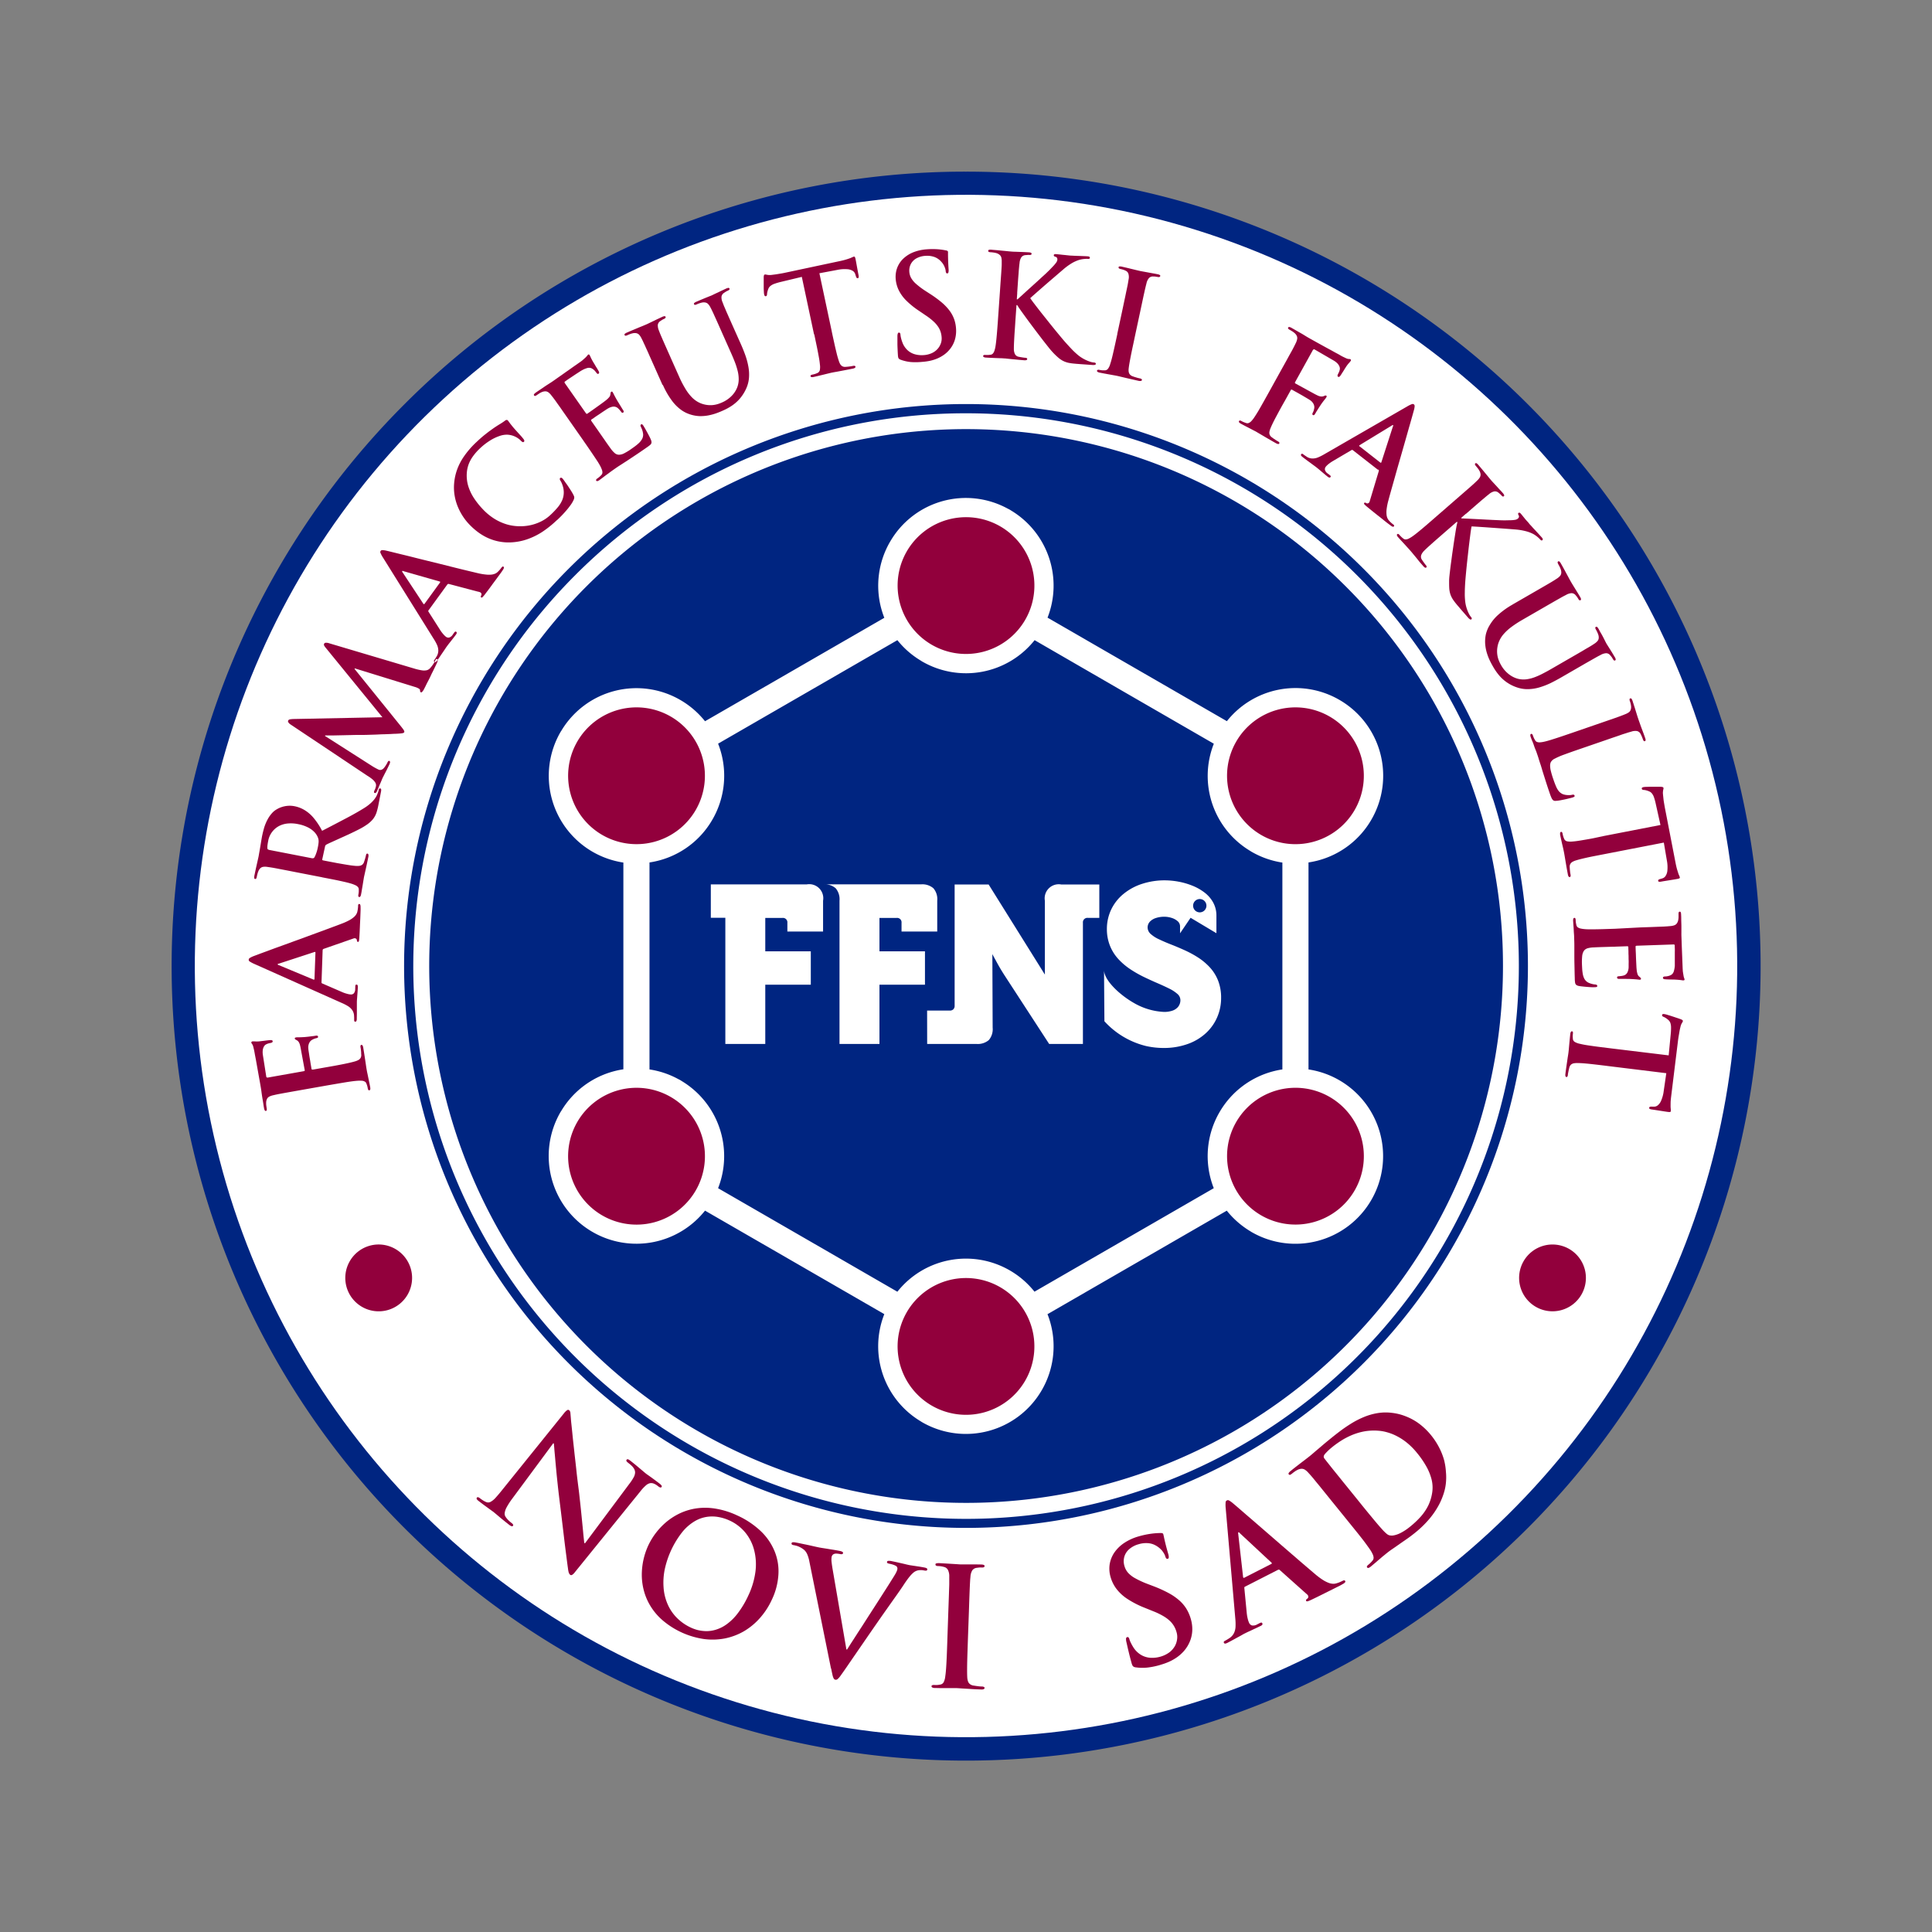 <svg xmlns="http://www.w3.org/2000/svg" width="109.915" height="109.915"><rect width="100%" height="100%" fill="#808080" stroke="none"/><g id="Group_5517" data-name="Group 5517" transform="translate(-206.36 -48.144)"><path id="Path_1324" data-name="Path 1324" d="M259.209 55.8a45.2 45.2 0 11-31.955 13.239A45.051 45.051 0 01259.209 55.8zM289.3 70.9a42.545 42.545 0 1012.466 30.09A42.426 42.426 0 00289.3 70.9z" transform="translate(2.109 2.109)" fill="#002581"/><circle id="Ellipse_48" data-name="Ellipse 48" cx="43.874" cy="43.874" r="43.874" transform="rotate(-72.656 192.869 -74.368)" fill="#fff"/><path id="Path_1325" data-name="Path 1325" d="M258.8 57.271a43.316 43.316 0 11-43.317 43.317A43.321 43.321 0 01258.8 57.271z" transform="translate(2.514 2.514)" fill="#fff" fill-rule="evenodd"/><path id="Path_1326" data-name="Path 1326" d="M256.353 66.167a31.969 31.969 0 11-31.969 31.97 31.974 31.974 0 0131.969-31.97z" transform="translate(4.965 4.964)" fill="#002581" fill-rule="evenodd"/><path id="Path_1327" data-name="Path 1327" d="M259.216 77.168l5.1 2.944 5.1 2.944a4.983 4.983 0 016.4-1.213 4.984 4.984 0 011.824 6.811 4.974 4.974 0 01-3.029 2.325 5.337 5.337 0 01-.551.114v11.776a4.976 4.976 0 011.751.613 4.985 4.985 0 011.824 6.812 4.99 4.99 0 01-6.816 1.825l-.071-.045a5.041 5.041 0 01-1.337-1.17l-5.1 2.945-5.1 2.944a4.726 4.726 0 01.177.537 4.973 4.973 0 01-.5 3.782 4.988 4.988 0 01-6.816 1.824 1.039 1.039 0 01-.07-.045 4.976 4.976 0 01-2.075-6.1l-5.1-2.945-5.1-2.944a4.987 4.987 0 01-6.4 1.213 4.988 4.988 0 01-1.824-6.816c.015-.024.029-.048.046-.071a4.975 4.975 0 012.983-2.252 5.071 5.071 0 01.55-.115V91.1a5.019 5.019 0 01-1.751-.613 4.989 4.989 0 01-1.824-6.816c.015-.024.029-.048.046-.071a4.978 4.978 0 016.765-1.752 4.981 4.981 0 011.409 1.212l5.1-2.942 5.1-2.944a5.384 5.384 0 01-.177-.537 4.98 4.98 0 01.5-3.782l.017-.028a4.977 4.977 0 016.692-1.857 1.162 1.162 0 01.179.1 4.987 4.987 0 012.074 6.1zm-.738 1.279a4.986 4.986 0 01-6.4 1.212.836.836 0 01-.07-.045 4.968 4.968 0 01-1.337-1.167l-5.1 2.944-5.1 2.944a5.188 5.188 0 01.177.537 4.979 4.979 0 01-.5 3.782 4.971 4.971 0 01-3.58 2.439v11.776a4.948 4.948 0 011.65.557 1.088 1.088 0 01.177.1 4.987 4.987 0 012.075 6.1l5.1 2.944 5.1 2.946a4.98 4.98 0 016.393-1.215 4.973 4.973 0 011.408 1.212l5.1-2.944 5.1-2.944a4.895 4.895 0 01-.177-.536 4.972 4.972 0 01.5-3.782 4.98 4.98 0 013.029-2.324 5.032 5.032 0 01.551-.115V91.1a4.99 4.99 0 01-1.756-.616 1.06 1.06 0 01-.071-.045 4.976 4.976 0 01-2.073-6.1l-5.1-2.945z" transform="translate(6.743 6.117)" fill="#fff"/><path id="Path_1328" data-name="Path 1328" d="M252.235 71.734a3.891 3.891 0 11-5.315 1.425 3.893 3.893 0 015.315-1.425z" transform="translate(11.028 6.354)" fill="#92003c" fill-rule="evenodd"/><path id="Path_1329" data-name="Path 1329" d="M266.93 80.219a3.891 3.891 0 11-5.315 1.423 3.889 3.889 0 015.315-1.423z" transform="translate(15.076 8.691)" fill="#92003c" fill-rule="evenodd"/><path id="Path_1330" data-name="Path 1330" d="M266.93 97.186a3.891 3.891 0 11-5.315 1.425 3.891 3.891 0 015.315-1.425z" transform="translate(15.076 13.365)" fill="#92003c" fill-rule="evenodd"/><path id="Path_1331" data-name="Path 1331" d="M252.235 105.673a3.891 3.891 0 11-5.315 1.423 3.891 3.891 0 015.315-1.423z" transform="translate(11.028 15.702)" fill="#92003c" fill-rule="evenodd"/><path id="Path_1332" data-name="Path 1332" d="M237.54 97.188a3.892 3.892 0 11-5.317 1.423 3.891 3.891 0 015.317-1.423z" transform="translate(6.98 13.365)" fill="#92003c" fill-rule="evenodd"/><path id="Path_1333" data-name="Path 1333" d="M237.54 80.219a3.891 3.891 0 11-5.317 1.423 3.891 3.891 0 015.317-1.423z" transform="translate(6.98 8.691)" fill="#92003c" fill-rule="evenodd"/><path id="Path_1334" data-name="Path 1334" d="M224.608 103.91a1.9 1.9 0 11-2.59.694 1.894 1.894 0 012.59-.694z" transform="translate(4.243 15.29)" fill="#92003c" fill-rule="evenodd"/><path id="Path_1335" data-name="Path 1335" d="M276.969 103.91a1.9 1.9 0 11-2.593.694 1.9 1.9 0 012.593-.694z" transform="translate(18.665 15.29)" fill="#92003c" fill-rule="evenodd"/><path id="Path_1336" data-name="Path 1336" d="M256.24 66.579a31.449 31.449 0 11-22.234 9.211 31.342 31.342 0 0122.234-9.211zm21.6 9.844a30.544 30.544 0 108.949 21.6 30.453 30.453 0 00-8.949-21.6z" transform="translate(5.078 5.078)" fill="#fff"/><g id="Group_5515" data-name="Group 5515" transform="translate(246.799 98.228)" fill="#fff"><path id="Path_1337" data-name="Path 1337" d="M255.625 95.426a4.71 4.71 0 002.366 1.411 4.567 4.567 0 001 .112 4 4 0 001.389-.231 3 3 0 001.028-.619 2.653 2.653 0 00.64-.909 2.722 2.722 0 00.219-1.093 2.649 2.649 0 00-.177-.995 2.433 2.433 0 00-.476-.751 3.479 3.479 0 00-.67-.557 6 6 0 00-.767-.413c-.265-.119-.522-.228-.769-.324s-.471-.194-.668-.288a1.858 1.858 0 01-.473-.3.5.5 0 01-.181-.371.482.482 0 01.143-.349.818.818 0 01.348-.2 1.516 1.516 0 01.451-.066 1.368 1.368 0 01.425.066.942.942 0 01.339.185.389.389 0 01.139.291v.4l.6-.883 1.469.878v-1.008a1.536 1.536 0 00-.189-.747 1.808 1.808 0 00-.494-.564 2.916 2.916 0 00-.694-.389 4.166 4.166 0 00-.789-.227 4.39 4.39 0 00-.776-.073 4.135 4.135 0 00-1.287.2 3.212 3.212 0 00-1.046.564 2.588 2.588 0 00-.7.875 2.559 2.559 0 00-.256 1.135 2.529 2.529 0 00.181.962 2.486 2.486 0 00.473.745 3.721 3.721 0 00.668.569 6.482 6.482 0 00.768.44c.265.128.52.245.769.352s.471.209.668.307a2.086 2.086 0 01.476.306.475.475 0 01.179.346.606.606 0 01-.139.406.724.724 0 01-.344.216 1.419 1.419 0 01-.445.063 3.752 3.752 0 01-1.65-.471c-.917-.509-1.767-1.353-1.767-1.914l.022 2.914zm5.428-6.95a.379.379 0 11-.379.379.379.379 0 01.379-.379z" transform="translate(-233.235 -87.412)"/><path id="Path_1338" data-name="Path 1338" d="M247.717 96.669h2.8a.966.966 0 00.707-.219.953.953 0 00.219-.708l-.017-4.185c.042.087.106.2.179.334s.154.284.245.44.185.307.279.453l2.527 3.885h1.922v-6.893a.255.255 0 01.279-.279h.654v-1.9h-2.171a.8.8 0 00-.926.927v4.2l-3.2-5.126h-1.934v6.894a.279.279 0 01-.073.207.287.287 0 01-.207.073h-1.286z" transform="translate(-235.408 -87.362)"/><path id="Path_1339" data-name="Path 1339" d="M238.893 96.669h2.272V93.3h2.59v-1.9h-2.59v-1.9h.978a.253.253 0 01.279.279v.495h2.031v-1.755a.8.8 0 00-.926-.927h-5.46v1.9h.826z" transform="translate(-238.066 -87.362)"/><path id="Path_1340" data-name="Path 1340" d="M244 96.669h2.273V93.3h2.589v-1.9h-2.589v-1.9h.977a.252.252 0 01.279.279v.495h2.031v-1.755a.95.95 0 00-.219-.707.964.964 0 00-.707-.221h-5.53a.935.935 0 01.677.221.966.966 0 01.219.707z" transform="translate(-236.678 -87.362)" fill-rule="evenodd"/></g><path id="Path_1341" data-name="Path 1341" d="M231.991 112.934l.022.018c0 .051.014.147.024.291s.029.323.047.536.041.452.065.713.054.536.084.821.065.571.1.861c.042.343.087.7.131 1.07s.088.727.129 1.079.084.68.122.978.07.55.1.756a1.31 1.31 0 00.037.21.294.294 0 00.087.149.1.1 0 00.116 0 .593.593 0 00.159-.157l3.733-4.609a2.34 2.34 0 01.291-.312.548.548 0 01.237-.133.4.4 0 01.237.029.92.92 0 01.134.071c.034.024.071.051.106.079.089.07.152.083.186.038a.071.071 0 00-.008-.093.5.5 0 00-.111-.107 17.734 17.734 0 00-.743-.544c-.054-.042-.122-.1-.212-.176l-.3-.253a15.774 15.774 0 00-.364-.295.734.734 0 00-.148-.1.077.077 0 00-.1.013.071.071 0 00-.014.07.246.246 0 00.079.089l.124.1c.046.038.089.079.131.121a.832.832 0 01.1.133.423.423 0 01.061.217.607.607 0 01-.079.267 2.656 2.656 0 01-.251.38l-2.524 3.384-.037-.029c-.008-.046-.017-.148-.034-.3s-.033-.347-.056-.574l-.071-.716c-.025-.254-.051-.5-.077-.735s-.048-.45-.071-.633c-.049-.385-.1-.77-.139-1.152s-.085-.745-.121-1.089-.073-.654-.1-.929-.051-.5-.069-.667-.025-.276-.028-.312a15.602 15.602 0 00-.024-.284.234.234 0 00-.071-.159.105.105 0 00-.129.011.805.805 0 00-.165.166l-3.474 4.31a9.336 9.336 0 01-.42.5 1.049 1.049 0 01-.29.233.282.282 0 01-.237.009 1.077 1.077 0 01-.193-.1 2.349 2.349 0 01-.171-.121.265.265 0 00-.1-.054.061.061 0 00-.069.02.081.081 0 000 .1.473.473 0 00.108.1c.129.1.253.194.369.278s.212.156.291.212.135.1.158.113c.069.056.176.145.323.27s.339.281.578.469a.58.58 0 00.136.083.08.08 0 00.092-.024.059.059 0 000-.07.294.294 0 00-.084-.087 2.247 2.247 0 01-.182-.158 1.189 1.189 0 01-.162-.2.322.322 0 01-.046-.209.967.967 0 01.111-.325 4.034 4.034 0 01.318-.491l2.333-3.152z" transform="translate(5.859 17.322)" fill="#92003c"/><path id="Path_1342" data-name="Path 1342" d="M242.545 117.877a3.327 3.327 0 00-.784-1.145 4.841 4.841 0 00-1.329-.89 4.7 4.7 0 00-1.214-.388 3.6 3.6 0 00-1.085-.026 3.381 3.381 0 00-.941.269 3.661 3.661 0 00-.784.49 3.949 3.949 0 00-1.05 1.353 4.008 4.008 0 00-.37 1.7 3.539 3.539 0 00.128.909 3.284 3.284 0 00.39.88 3.426 3.426 0 00.693.795 4.666 4.666 0 002.315 1.041 3.7 3.7 0 001.208-.034 3.577 3.577 0 001.085-.412 3.782 3.782 0 00.9-.746 4.18 4.18 0 00.677-1.038 3.836 3.836 0 00.376-1.432 3.007 3.007 0 00-.215-1.326zm-1.089 1.136a4.549 4.549 0 01-.407 1.377 5.331 5.331 0 01-.6 1.01 2.97 2.97 0 01-.624.62 2.055 2.055 0 01-.614.312 1.848 1.848 0 01-.568.085 2.238 2.238 0 01-.487-.065 2.281 2.281 0 01-.369-.133 2.755 2.755 0 01-.825-.58 2.535 2.535 0 01-.518-.786 2.87 2.87 0 01-.218-.936 3.753 3.753 0 01.071-1.031 5.2 5.2 0 01.99-2.1 2.649 2.649 0 01.689-.608 1.916 1.916 0 01.7-.26 2.027 2.027 0 01.686.01 2.6 2.6 0 01.627.2 2.515 2.515 0 01.88.672 2.577 2.577 0 01.505.986 3.257 3.257 0 01.082 1.228z" transform="translate(7.885 18.525)" fill="#92003c"/><path id="Path_1343" data-name="Path 1343" d="M243.92 124.124c.028.154.054.277.075.366a.7.7 0 00.07.2.133.133 0 00.094.069.145.145 0 00.126-.036 1 1 0 00.163-.185c.066-.092.156-.217.268-.379l.4-.582.6-.872a291.729 291.729 0 011.164-1.681l.328-.464.292-.413c.093-.13.189-.265.282-.4s.2-.286.3-.444c.121-.18.222-.318.306-.418a1.6 1.6 0 01.21-.218.554.554 0 01.153-.094.546.546 0 01.186-.046 1.018 1.018 0 01.166 0c.048.006.092.014.121.02a.317.317 0 00.112.005.074.074 0 00.013-.136.451.451 0 00-.139-.042c-.07-.015-.148-.028-.231-.042s-.166-.024-.25-.038l-.227-.034c-.069-.009-.124-.019-.165-.028s-.107-.023-.2-.046-.205-.048-.337-.078-.272-.061-.427-.092a.691.691 0 00-.2-.019.077.077 0 00-.078.061.066.066 0 00.036.071.393.393 0 00.107.033 1.8 1.8 0 01.186.046.853.853 0 01.173.073.156.156 0 01.078.087.2.2 0 01.008.111.6.6 0 01-.055.152 1.344 1.344 0 01-.094.173c-.048.084-.125.2-.226.364s-.219.346-.356.561l-.44.687-.48.744c-.162.254-.318.5-.471.733s-.292.454-.42.65-.233.366-.319.5l-.037-.006-.773-4.5a7.513 7.513 0 01-.069-.466 1.076 1.076 0 010-.286.27.27 0 01.042-.107.222.222 0 01.087-.069.34.34 0 01.163-.024 1.346 1.346 0 01.209.029.26.26 0 00.1 0 .07.07 0 00.051-.059c.005-.032-.013-.059-.051-.079a.544.544 0 00-.145-.045c-.156-.031-.3-.056-.448-.079s-.277-.047-.4-.065-.217-.034-.295-.048c-.11-.022-.236-.05-.38-.083s-.3-.068-.462-.1-.327-.071-.491-.1a.733.733 0 00-.175-.018c-.046 0-.073.02-.082.055a.076.076 0 00.013.066.139.139 0 00.082.04 1.394 1.394 0 01.154.033.952.952 0 01.2.073 1.223 1.223 0 01.263.165.731.731 0 01.176.246 1.916 1.916 0 01.126.426l1.231 6.09z" transform="translate(9.728 18.947)" fill="#92003c"/><path id="Path_1344" data-name="Path 1344" d="M248.811 122.269c-.011.306-.02.587-.031.848s-.023.492-.037.7-.031.37-.051.5a.94.94 0 01-.088.32.266.266 0 01-.2.14 2.395 2.395 0 01-.147.022 1.542 1.542 0 01-.191 0 .243.243 0 00-.119.017.06.06 0 00-.036.054.074.074 0 00.047.073.334.334 0 00.138.028c.1 0 .2.005.314.006h.871c.087 0 .205.01.355.02s.321.018.51.031.39.02.6.028a.316.316 0 00.129-.017.078.078 0 00.054-.07.063.063 0 00-.034-.056.248.248 0 00-.113-.026c-.048 0-.1-.005-.158-.009l-.168-.022-.152-.023a.426.426 0 01-.213-.088.338.338 0 01-.107-.159.894.894 0 01-.04-.226c-.008-.138-.009-.306-.008-.511s.006-.436.014-.7l.028-.848.059-1.654.024-.726.019-.505.015-.339.013-.236c.004-.066.01-.125.017-.184a.821.821 0 01.1-.371.359.359 0 01.267-.152c.056-.008.106-.014.149-.018s.089 0 .134 0a.293.293 0 00.111-.014.08.08 0 00.043-.074c0-.029-.018-.048-.051-.061a.5.5 0 00-.144-.022l-.3-.005h-.853c-.06 0-.156-.008-.255-.015l-.324-.02c-.114-.006-.226-.015-.338-.02s-.212-.013-.3-.017a.671.671 0 00-.17.011c-.04.01-.057.028-.059.057a.076.076 0 00.037.075.247.247 0 00.11.023c.056 0 .115.006.172.014a1.245 1.245 0 01.165.036.336.336 0 01.224.168.775.775 0 01.077.369v.42c0 .091-.005.2-.01.341s-.009.3-.017.505l-.026.727-.057 1.653z" transform="translate(11.445 19.206)" fill="#92003c"/><path id="Path_1345" data-name="Path 1345" d="M258.754 124.023a3.714 3.714 0 00.476-.17 2.733 2.733 0 00.453-.254 2.292 2.292 0 00.4-.357 1.946 1.946 0 00.371-.628 1.819 1.819 0 00.108-.621 2.071 2.071 0 00-.082-.568 2.3 2.3 0 00-.251-.585 2.129 2.129 0 00-.413-.486 3.247 3.247 0 00-.616-.421 7.264 7.264 0 00-.861-.388l-.307-.117a5.311 5.311 0 01-.724-.332 1.536 1.536 0 01-.412-.323.987.987 0 01-.194-.371.935.935 0 01-.009-.519.9.9 0 01.275-.434 1.355 1.355 0 01.541-.286 1.44 1.44 0 01.508-.062 1.068 1.068 0 01.365.084 1.317 1.317 0 01.455.337 1.451 1.451 0 01.133.2.76.76 0 01.057.134.288.288 0 00.056.116.08.08 0 00.082.02c.037-.009.055-.037.059-.084a.66.66 0 00-.038-.216c-.066-.233-.117-.423-.153-.571s-.062-.261-.079-.344-.031-.14-.041-.179a.084.084 0 00-.055-.061.275.275 0 00-.1-.011 4.087 4.087 0 00-.5.034 5.042 5.042 0 00-.749.157 2.936 2.936 0 00-.819.372 2.082 2.082 0 00-.559.542 1.664 1.664 0 00-.268.663 1.684 1.684 0 00.048.73 2.038 2.038 0 00.329.67 2.5 2.5 0 00.621.575 5.418 5.418 0 001 .513l.508.205a4 4 0 01.573.281 1.97 1.97 0 01.375.288 1.341 1.341 0 01.224.3 1.444 1.444 0 01.128.321.934.934 0 01.029.383 1.08 1.08 0 01-.129.4 1.19 1.19 0 01-.309.352 1.575 1.575 0 01-.506.246 1.711 1.711 0 01-.564.066 1.211 1.211 0 01-.54-.162 1.331 1.331 0 01-.45-.448 2.416 2.416 0 01-.126-.227 1.212 1.212 0 01-.088-.21.27.27 0 00-.043-.1.075.075 0 00-.091-.027.09.09 0 00-.06.088.668.668 0 00.018.176l.041.179c.019.079.039.179.066.288s.055.23.087.355.066.251.1.375a.8.8 0 00.055.152.192.192 0 00.078.075.337.337 0 00.126.032 2.66 2.66 0 00.661.008 4.3 4.3 0 00.726-.152z" transform="translate(13.63 18.835)" fill="#92003c"/><path id="Path_1346" data-name="Path 1346" d="M267.79 119.622a.19.19 0 00-.085.028c-.05.026-.108.051-.17.078s-.13.048-.2.068a.578.578 0 01-.173.02.812.812 0 01-.238-.048 1.814 1.814 0 01-.334-.168 4.129 4.129 0 01-.455-.341c-.149-.125-.324-.275-.523-.445s-.415-.355-.644-.554l-.717-.619q-.367-.32-.731-.634l-.7-.607-.611-.527-.468-.406a18.033 18.033 0 00-.277-.235 1.366 1.366 0 00-.213-.152.131.131 0 00-.2.124 1.784 1.784 0 00.006.323l.545 6.262a3.175 3.175 0 01.014.458.941.941 0 01-.087.371.742.742 0 01-.255.287c-.033.023-.074.047-.122.077s-.091.052-.129.074a.155.155 0 00-.069.052.061.061 0 000 .064.076.076 0 00.073.048.4.4 0 00.129-.045c.11-.056.217-.114.323-.171s.2-.11.293-.159.168-.092.23-.128.106-.06.129-.07c.089-.045.185-.092.291-.139s.209-.1.315-.147.205-.1.3-.143a.283.283 0 00.1-.07.082.082 0 000-.085.058.058 0 00-.051-.04.254.254 0 00-.108.037l-.126.064a.446.446 0 01-.3.063.269.269 0 01-.166-.152 1.233 1.233 0 01-.077-.231 2.444 2.444 0 01-.057-.343l-.133-1.379a.158.158 0 010-.066.071.071 0 01.041-.038l1.867-.953a.112.112 0 01.059-.013.108.108 0 01.054.029l1.55 1.384a.165.165 0 01.066.128.133.133 0 01-.043.1.29.29 0 00-.078.069.059.059 0 000 .068c.014.027.046.033.1.017a1.63 1.63 0 00.189-.078c.228-.108.443-.213.645-.315s.389-.193.55-.274.295-.149.4-.2.18-.1.233-.129a.343.343 0 00.1-.084.07.07 0 00-.054-.107zm-4.141-.934l-1.539.786c-.018.009-.031.009-.041 0a.064.064 0 01-.023-.041l-.276-2.445a.233.233 0 01-.005-.06.043.043 0 01.018-.041c.013-.005.024 0 .041.011s.025.027.04.043l1.8 1.676a.041.041 0 01.015.034c.002.016-.009.027-.03.038z" transform="translate(15.036 18.432)" fill="#92003c"/><path id="Path_1347" data-name="Path 1347" d="M272.684 113.85a3.764 3.764 0 00-.277-.7 4.079 4.079 0 00-.457-.7 3.831 3.831 0 00-.736-.7 3.29 3.29 0 00-.76-.4 3.015 3.015 0 00-.716-.176 2.879 2.879 0 00-.852.015 3.547 3.547 0 00-.788.231 4.981 4.981 0 00-.723.376q-.346.216-.656.453c-.208.158-.4.312-.584.463-.147.119-.292.24-.431.36s-.27.227-.386.328-.213.184-.291.245-.165.13-.282.219-.245.186-.383.293-.272.21-.4.318a.454.454 0 00-.112.111.071.071 0 000 .085.073.073 0 00.074.027.368.368 0 00.1-.062c.054-.043.107-.085.163-.124a1.194 1.194 0 01.14-.085.589.589 0 01.245-.074.349.349 0 01.2.057.928.928 0 01.2.18c.04.042.082.089.124.136l.153.179.214.264c.087.1.194.236.32.392l.457.565 1.042 1.286.513.635c.157.2.3.378.418.54s.219.3.292.411a1.726 1.726 0 01.119.219.494.494 0 01.051.191.234.234 0 01-.056.163 1.565 1.565 0 01-.243.243.24.24 0 00-.078.089.061.061 0 00.009.064.075.075 0 00.083.025.369.369 0 00.121-.071c.074-.061.153-.13.239-.2s.17-.149.255-.219.165-.144.237-.2.131-.108.172-.14c.093-.075.2-.157.334-.247s.269-.186.417-.29.3-.207.452-.314.292-.216.425-.323a5.89 5.89 0 00.837-.82 4.658 4.658 0 00.523-.781 3.9 3.9 0 00.282-.693 2.805 2.805 0 00.107-.55 3.2 3.2 0 000-.606 3.568 3.568 0 00-.107-.688zm-.684 1.915a2.57 2.57 0 01-.217.682 2.9 2.9 0 01-.409.61 4.991 4.991 0 01-.628.594 3.01 3.01 0 01-.519.346 1.466 1.466 0 01-.4.144.6.6 0 01-.274-.008.476.476 0 01-.157-.1 2.406 2.406 0 01-.194-.189 14.835 14.835 0 01-.407-.467c-.111-.132-.249-.3-.414-.5s-.357-.436-.568-.7l-.745-.92c-.119-.145-.235-.291-.353-.437l-.337-.416c-.106-.132-.2-.254-.284-.358s-.15-.19-.2-.255a.229.229 0 01-.055-.108.164.164 0 01.026-.108.365.365 0 01.061-.084c.031-.036.07-.075.113-.119s.087-.085.133-.126.088-.077.125-.107a5.853 5.853 0 01.49-.357 4.234 4.234 0 01.611-.328 3.5 3.5 0 01.726-.224 3.176 3.176 0 01.839-.04 2.385 2.385 0 01.471.085 2.815 2.815 0 01.546.212 3.412 3.412 0 01.585.379 3.9 3.9 0 01.578.583 5.211 5.211 0 01.526.76 3.013 3.013 0 01.311.774 1.919 1.919 0 01.02.782z" transform="translate(15.831 17.352)" fill="#92003c"/><g id="Group_5516" data-name="Group 5516" transform="translate(220.506 62.308)" fill="#92003c"><path id="Path_1348" data-name="Path 1348" d="M221.11 103.832a.091.091 0 01-.059 0 .046.046 0 01-.023-.041l-.028-.161c-.013-.073-.028-.161-.043-.26s-.036-.2-.051-.3-.029-.2-.042-.279-.019-.147-.02-.19a.589.589 0 01.028-.217.485.485 0 01.083-.153.389.389 0 01.106-.088 1.076 1.076 0 01.131-.061.724.724 0 01.108-.032.171.171 0 00.074-.027.056.056 0 00.027-.056.072.072 0 00-.063-.062.378.378 0 00-.1.009l-.092.014-.163.019a3.935 3.935 0 01-.182.023l-.152.015c-.13.009-.239.014-.332.015s-.151 0-.177.008c-.048.008-.069.029-.064.06a.078.078 0 00.031.052.711.711 0 00.068.038.328.328 0 01.134.126.632.632 0 01.071.193c.014.056.027.111.037.171s.023.12.034.189l.189 1.024a.051.051 0 01-.01.05.1.1 0 01-.052.018l-2 .355a.148.148 0 01-.092 0 .06.06 0 01-.033-.05l-.194-1.238a1.063 1.063 0 01-.005-.268.589.589 0 01.059-.189.336.336 0 01.094-.115.7.7 0 01.162-.073c.055-.013.1-.024.134-.029a.221.221 0 00.093-.04.064.064 0 00.022-.062.066.066 0 00-.043-.052.19.19 0 00-.083-.008 1.24 1.24 0 00-.134.011 3.471 3.471 0 00-.2.024l-.2.024-.121.014a1.943 1.943 0 01-.246 0 .847.847 0 00-.126 0 .086.086 0 00-.048.027.048.048 0 00-.014.042.156.156 0 00.028.059.382.382 0 01.042.063.573.573 0 01.046.133l.045.189c.006.032.02.1.037.2s.042.219.068.361l.08.45.082.46.07.392.043.25c.009.05.022.13.033.218s.025.184.041.29.036.214.054.325.033.221.052.325a.361.361 0 00.041.134.064.064 0 00.071.037.056.056 0 00.043-.048.241.241 0 000-.1c-.012-.059-.019-.117-.027-.176a1.18 1.18 0 01-.005-.14.492.492 0 01.048-.218.3.3 0 01.127-.13.9.9 0 01.221-.078l.156-.036c.056-.011.122-.026.2-.04l.291-.054.43-.077.62-.11 1.409-.249q.58-.1 1.017-.173c.291-.047.524-.077.7-.088a2.033 2.033 0 01.218 0 .384.384 0 01.163.043.191.191 0 01.1.11c.014.034.029.075.045.121a1.645 1.645 0 01.037.162.2.2 0 00.034.091.053.053 0 00.051.018.069.069 0 00.057-.055.421.421 0 00-.006-.128 9.375 9.375 0 00-.05-.256l-.059-.286c-.019-.096-.038-.185-.056-.268s-.029-.149-.038-.2-.028-.168-.046-.3l-.065-.429a35.452 35.452 0 00-.08-.5.35.35 0 00-.042-.129.063.063 0 00-.069-.032.045.045 0 00-.041.037.206.206 0 000 .11q.011.057.019.13l.014.145c0 .048 0 .092.005.13a.323.323 0 01-.045.2.333.333 0 01-.136.117 1 1 0 01-.2.075c-.166.048-.4.1-.685.157s-.628.119-1.014.185l-.649.115zm.551-6.783a.085.085 0 01.015-.05.087.087 0 01.045-.031l1.7-.592a.144.144 0 01.125.005.109.109 0 01.06.075.23.23 0 00.019.087.052.052 0 00.051.029c.027 0 .043-.022.052-.066a1.661 1.661 0 00.02-.175c.014-.218.024-.426.032-.622s.018-.374.024-.531l.014-.384c.004-.1 0-.176 0-.23a.321.321 0 00-.022-.115.053.053 0 00-.05-.032.049.049 0 00-.054.027.161.161 0 00-.014.077c0 .05-.006.1-.013.161s-.018.119-.032.18a.534.534 0 01-.059.139.639.639 0 01-.138.161 1.38 1.38 0 01-.267.182 3.491 3.491 0 01-.449.2l-.556.209-.69.255-.769.283c-.263.1-.525.191-.787.287s-.51.187-.75.273-.458.167-.656.241-.365.133-.5.185-.236.087-.295.111a1.108 1.108 0 00-.2.1.114.114 0 00.008.207 1.623 1.623 0 00.247.13l4.968 2.217a2.671 2.671 0 01.353.18.831.831 0 01.245.223.619.619 0 01.11.312c0 .034.005.077.006.125v.129a.144.144 0 00.011.073.053.053 0 00.05.027.065.065 0 00.066-.037.313.313 0 00.022-.115c0-.107.005-.212.005-.316V100c0-.085.01-.177.017-.278l.022-.3c.008-.1.014-.2.018-.282a.286.286 0 00-.014-.1.069.069 0 00-.064-.038.051.051 0 00-.051.023.2.2 0 00-.018.1l-.005.121a.38.38 0 01-.079.255.23.23 0 01-.184.061.937.937 0 01-.208-.04 1.788 1.788 0 01-.284-.1l-1.1-.477a.119.119 0 01-.05-.029.062.062 0 01-.011-.046l.063-1.812zm-.464 1.635c0 .017-.005.027-.018.031a.047.047 0 01-.04 0l-1.965-.818a.15.15 0 01-.048-.02.038.038 0 01-.024-.031c0-.011.01-.019.026-.026a.466.466 0 01.05-.013l2.025-.662a.045.045 0 01.034 0 .051.051 0 01.014.041l-.054 1.495zm.435-5.785c.247.047.477.092.694.135s.407.085.578.124.311.077.421.111a1.88 1.88 0 01.2.079.411.411 0 01.139.1.2.2 0 01.052.139v.129a1.463 1.463 0 01-.022.165.2.2 0 000 .1.054.054 0 00.041.037.067.067 0 00.07-.029.327.327 0 00.041-.115c.017-.082.032-.171.047-.267s.033-.193.048-.286l.041-.254.029-.173c.007-.039.019-.087.037-.168l.064-.287c.024-.111.051-.23.076-.352s.052-.244.075-.361a.289.289 0 000-.122.064.064 0 00-.052-.054.053.053 0 00-.051.015.124.124 0 00-.032.069c-.008.033-.015.071-.027.116l-.04.139-.042.13a.323.323 0 01-.112.167.352.352 0 01-.17.061 1.142 1.142 0 01-.218 0c-.115-.009-.26-.027-.432-.055s-.367-.062-.585-.1l-.7-.134-.111-.022a.073.073 0 01-.049-.028.067.067 0 010-.048l.15-.691a.256.256 0 01.024-.077.145.145 0 01.06-.057c.036-.02.1-.051.185-.091l.307-.139.374-.17c.133-.057.261-.119.389-.176q.35-.163.615-.3a3.588 3.588 0 00.457-.275 1.659 1.659 0 00.315-.288 1.246 1.246 0 00.13-.2 1.264 1.264 0 00.1-.258 3.605 3.605 0 00.088-.371l.148-.759a.33.33 0 00.005-.115.065.065 0 00-.056-.052.054.054 0 00-.051.015.124.124 0 00-.031.068.86.86 0 01-.025.1 2.26 2.26 0 01-.096.239 1.691 1.691 0 01-.116.182 2.007 2.007 0 01-.21.227 2.555 2.555 0 01-.337.258c-.295.186-.644.385-1.052.6s-.869.457-1.385.723a3.977 3.977 0 00-.5-.754 2.051 2.051 0 00-.522-.44 1.753 1.753 0 00-.562-.208 1.368 1.368 0 00-.385-.019 1.5 1.5 0 00-.342.073 1.326 1.326 0 00-.277.129 1.022 1.022 0 00-.2.148 1.788 1.788 0 00-.31.418 2.6 2.6 0 00-.2.48 6.372 6.372 0 00-.122.5c-.011.065-.026.145-.042.244l-.052.314c-.019.114-.036.216-.055.318s-.031.187-.045.256c-.008.043-.022.1-.04.181l-.06.268c-.023.101-.047.205-.07.315l-.068.325a.425.425 0 00-.01.136.058.058 0 00.048.054.062.062 0 00.065-.023.345.345 0 00.033-.1c.013-.057.024-.115.041-.173a.721.721 0 01.045-.133.481.481 0 01.121-.186.306.306 0 01.167-.075.817.817 0 01.233.006l.158.023c.056.009.124.019.2.033s.175.032.29.055l.43.082.617.121 1.406.273zm-3.019-1.565a.155.155 0 01-.071-.029.088.088 0 01-.025-.065.916.916 0 01.006-.17c.009-.074.024-.159.043-.259a1.143 1.143 0 01.1-.3 1.225 1.225 0 01.209-.3 1.2 1.2 0 01.325-.242 1.346 1.346 0 01.459-.131 1.961 1.961 0 01.6.033 2.124 2.124 0 01.55.179 1.342 1.342 0 01.357.249.958.958 0 01.2.276.746.746 0 01.055.157.656.656 0 01.009.179 2.358 2.358 0 01-.038.259 2.645 2.645 0 01-.048.207 1.939 1.939 0 01-.068.205 1.17 1.17 0 01-.082.179.1.1 0 01-.059.048.245.245 0 01-.1 0l-2.427-.472zm5.626-4.192l-4.407-2.942a.387.387 0 01-.12-.116.1.1 0 01-.014-.1.132.132 0 01.042-.05.273.273 0 01.1-.029 1.727 1.727 0 01.182-.014l5.038-.1-3.215-3.941a.78.78 0 01-.1-.14.117.117 0 010-.1.106.106 0 01.094-.057.554.554 0 01.2.032l4.825 1.434a3.168 3.168 0 00.42.1.769.769 0 00.291 0 .384.384 0 00.2-.121 1.945 1.945 0 00.188-.245 1.3 1.3 0 00.1-.179.263.263 0 01.048-.079.047.047 0 01.057-.015.079.079 0 01.037.087.491.491 0 01-.045.143l-.073.154-.121.249c-.046.096-.1.194-.147.3s-.1.208-.153.309-.1.191-.138.273-.077.147-.1.2a.743.743 0 01-.11.157c-.025.024-.051.031-.071.019a.062.062 0 01-.036-.042.2.2 0 01-.008-.077c0-.026-.018-.055-.064-.087a.943.943 0 00-.237-.1l-3.413-1.054-.013.031 2.538 3.14c.088.108.156.194.2.253a.712.712 0 01.087.136.1.1 0 010 .075c-.017.032-.069.052-.153.062s-.2.019-.337.024c-.071 0-.166.006-.282.013l-.386.015c-.142 0-.286.011-.431.017l-.417.013c-.13.005-.246.006-.343.009h-.417c-.1 0-.219.006-.36.008s-.29.008-.449.01l-.477.01h-.441l-.014.029 2.7 1.724q.092.057.172.1c.052.029.106.057.163.084a.233.233 0 00.19.011.382.382 0 00.149-.122 1.642 1.642 0 00.112-.163 1.209 1.209 0 00.069-.129.249.249 0 01.048-.071.048.048 0 01.055-.015.073.073 0 01.045.077.412.412 0 01-.046.138l-.149.306c-.049.099-.1.19-.139.27s-.074.143-.094.187-.037.083-.061.142-.051.124-.082.193-.059.14-.088.21-.059.135-.088.2a.245.245 0 01-.059.087.074.074 0 01-.084.009.047.047 0 01-.024-.051.288.288 0 01.028-.092c.014-.027.028-.059.041-.091s.026-.082.041-.14a.3.3 0 00-.04-.216.771.771 0 00-.172-.191 2.65 2.65 0 00-.231-.167zm4.514-10.9a.076.076 0 01.041-.032.09.09 0 01.052 0l1.738.459a.137.137 0 01.1.073.121.121 0 01.008.1.248.248 0 00-.034.083.055.055 0 00.027.052c.023.015.048.006.08-.026a1.686 1.686 0 00.115-.133c.133-.175.259-.339.375-.5s.223-.3.315-.427.17-.23.227-.309.1-.144.13-.191a.31.31 0 00.048-.106.053.053 0 00-.024-.054.05.05 0 00-.06-.009.177.177 0 00-.055.056q-.044.059-.1.126c-.04.043-.082.089-.128.131a.494.494 0 01-.125.083.747.747 0 01-.2.056 1.409 1.409 0 01-.323 0 3.394 3.394 0 01-.486-.083l-.578-.138c-.222-.054-.459-.111-.716-.175l-.795-.2-.814-.2c-.269-.066-.528-.13-.774-.193s-.472-.117-.679-.167l-.519-.128c-.144-.034-.245-.06-.306-.073a1.15 1.15 0 00-.224-.033.112.112 0 00-.108.176 1.43 1.43 0 00.131.245l2.88 4.616a2.633 2.633 0 01.193.347.844.844 0 01.076.321.63.63 0 01-.083.321c-.018.029-.038.066-.064.106a.97.97 0 01-.073.107.153.153 0 00-.031.068.053.053 0 00.027.05.066.066 0 00.075.008.31.31 0 00.082-.085c.063-.085.124-.171.182-.258s.113-.165.163-.239.093-.136.126-.187.059-.088.073-.106c.051-.07.106-.143.168-.221l.186-.237c.062-.078.12-.154.172-.226a.269.269 0 00.046-.093.065.065 0 00-.031-.066.05.05 0 00-.056-.01.207.207 0 00-.069.07l-.071.1a.373.373 0 01-.208.167.23.23 0 01-.187-.051 1.075 1.075 0 01-.15-.149 1.782 1.782 0 01-.179-.242l-.644-1.01a.126.126 0 01-.025-.051.069.069 0 01.015-.046l1.068-1.468zm-1.3 1.1c-.009.013-.019.019-.031.015a.052.052 0 01-.033-.022l-1.173-1.777a.236.236 0 01-.028-.045.046.046 0 010-.038.034.034 0 01.036-.008.328.328 0 01.048.018l2.048.584a.038.038 0 01.027.02.043.043 0 01-.011.041l-.88 1.21zm7.532-4.756a6.397 6.397 0 00.56-.583c.087-.1.161-.2.228-.292a1.644 1.644 0 00.156-.261.474.474 0 00.041-.114.214.214 0 000-.094.581.581 0 00-.046-.108c-.027-.052-.061-.115-.106-.187s-.092-.147-.143-.224-.1-.153-.153-.223-.092-.131-.128-.18-.064-.083-.077-.1a.193.193 0 00-.07-.052.064.064 0 00-.068.013.07.07 0 00-.027.07.437.437 0 00.061.121.978.978 0 01.074.162 1.334 1.334 0 01.063.205 1.267 1.267 0 01.028.214 1.144 1.144 0 01-.076.459 1.654 1.654 0 01-.261.43 4.638 4.638 0 01-.441.459 2.169 2.169 0 01-.469.329 2.632 2.632 0 01-.589.221 2.726 2.726 0 01-.668.074 2.666 2.666 0 01-.716-.1 2.917 2.917 0 01-.718-.32 3.33 3.33 0 01-.687-.571 4.415 4.415 0 01-.483-.608 2.716 2.716 0 01-.324-.682 2.079 2.079 0 01-.083-.76 1.817 1.817 0 01.1-.473 1.962 1.962 0 01.249-.464 3.115 3.115 0 01.423-.474 3.548 3.548 0 01.559-.429 2.465 2.465 0 01.538-.256 1.212 1.212 0 01.454-.071 1.166 1.166 0 01.742.33.408.408 0 00.1.085.067.067 0 00.08-.01.072.072 0 00.022-.084.4.4 0 00-.078-.119 1.75 1.75 0 00-.108-.129l-.156-.172-.168-.186a6.826 6.826 0 01-.149-.172l-.143-.179c-.033-.047-.061-.084-.082-.112a.592.592 0 00-.05-.064.082.082 0 00-.064-.028.147.147 0 00-.093.04 3.838 3.838 0 01-.323.214 6.288 6.288 0 00-.366.24c-.1.071-.2.142-.292.213s-.191.148-.292.233-.212.184-.334.3a4.97 4.97 0 00-.714.811 3.268 3.268 0 00-.412.787 3.075 3.075 0 00-.166.786 2.782 2.782 0 00.041.745 2.948 2.948 0 00.2.639 3.289 3.289 0 00.286.518 3.073 3.073 0 00.3.378 3.893 3.893 0 00.449.415 3.187 3.187 0 00.543.348 2.859 2.859 0 001.383.3 3.32 3.32 0 00.94-.172 3.936 3.936 0 00.875-.427 5.916 5.916 0 00.826-.664z" transform="translate(-217.451 -57.15)"/><path id="Path_1349" data-name="Path 1349" d="M232.993 70.159q.216.308.4.579t.33.491c.1.147.172.27.227.372a1.819 1.819 0 01.089.2.429.429 0 01.032.168.2.2 0 01-.059.138c-.024.027-.055.057-.091.092a1.552 1.552 0 01-.13.1.219.219 0 00-.074.073.058.058 0 000 .056.068.068 0 00.071.027.315.315 0 00.11-.054l.217-.162c.079-.061.156-.119.233-.173s.152-.115.218-.162l.157-.111c.1-.069.2-.142.318-.216s.242-.157.389-.25l.505-.335c.193-.128.413-.277.662-.452a2.312 2.312 0 00.191-.143.218.218 0 00.075-.12.317.317 0 00-.028-.162c-.015-.042-.042-.1-.077-.17s-.078-.151-.122-.232l-.128-.231c-.041-.072-.077-.128-.1-.168a.37.37 0 00-.065-.079.053.053 0 00-.073 0 .064.064 0 00-.033.056.279.279 0 00.029.094 1.116 1.116 0 01.121.39.514.514 0 01-.075.313.937.937 0 01-.161.2 2.552 2.552 0 01-.212.177c-.071.055-.139.1-.2.144a3.236 3.236 0 01-.426.264.667.667 0 01-.3.083.385.385 0 01-.236-.089 1.455 1.455 0 01-.232-.258l-.114-.158-.157-.222c-.055-.082-.112-.163-.17-.246l-.161-.231c-.051-.072-.089-.129-.121-.175l-.37-.527a.187.187 0 01-.026-.055.044.044 0 01.019-.041l.149-.1c.065-.046.139-.1.219-.15s.162-.11.241-.163l.216-.143c.064-.043.107-.068.136-.084a.784.784 0 01.233-.089.382.382 0 01.18.008.36.36 0 01.14.08 1.311 1.311 0 01.11.115l.085.107a.086.086 0 00.042.033.068.068 0 00.06-.015.064.064 0 00.028-.051.149.149 0 00-.019-.06.643.643 0 00-.038-.057l-.046-.074-.075-.125a3.416 3.416 0 01-.088-.143l-.077-.124a6.646 6.646 0 01-.162-.287l-.084-.162a.5.5 0 00-.041-.074.066.066 0 00-.042-.033.061.061 0 00-.042.013.078.078 0 00-.031.056 1.9 1.9 0 00-.015.1.3.3 0 01-.073.156 1.282 1.282 0 01-.177.168c-.031.024-.08.064-.15.115s-.15.111-.241.175l-.27.193-.242.171-.152.106a.047.047 0 01-.052.009.154.154 0 01-.046-.048l-1.181-1.686a.119.119 0 01-.024-.059.051.051 0 01.024-.041l.14-.1.222-.148.249-.166c.083-.055.156-.1.221-.143s.107-.069.134-.082a1.338 1.338 0 01.291-.125.4.4 0 01.186-.011.349.349 0 01.138.064.533.533 0 01.088.069.989.989 0 01.071.079l.048.062a.209.209 0 00.06.061.065.065 0 00.065-.009.068.068 0 00.032-.059.145.145 0 00-.017-.061c-.011-.024-.031-.057-.055-.1s-.052-.089-.084-.138-.057-.094-.08-.135l-.055-.089c-.064-.106-.112-.19-.145-.255s-.055-.112-.069-.145a.382.382 0 00-.036-.07.1.1 0 00-.038-.037.04.04 0 00-.043.005.209.209 0 00-.046.048c-.014.019-.029.036-.042.052a1.283 1.283 0 01-.1.1l-.157.14c-.022.017-.071.054-.15.108s-.173.125-.287.2l-.358.254c-.128.088-.249.175-.366.258s-.222.154-.31.217l-.189.133c-.048.033-.11.074-.184.121l-.246.158c-.084.06-.172.12-.265.182s-.187.125-.279.189a.448.448 0 00-.1.091.059.059 0 000 .073.062.062 0 00.062.028.3.3 0 00.093-.047c.048-.034.1-.066.149-.1a.855.855 0 01.124-.065.535.535 0 01.218-.05.321.321 0 01.172.061.9.9 0 01.163.168l.1.126.121.163c.046.063.1.144.171.241s.152.214.251.357l.361.515.82 1.172zm4.5-3.169l-.483-1.085-.256-.574c-.069-.158-.129-.292-.179-.4s-.088-.2-.122-.268-.061-.133-.085-.184l-.073-.144a.891.891 0 00-.129-.2.306.306 0 00-.157-.092.491.491 0 00-.222.006.852.852 0 00-.136.04c-.055.02-.11.043-.163.068a.3.3 0 01-.1.028.062.062 0 01-.056-.04.06.06 0 01.015-.07.406.406 0 01.12-.069c.133-.06.269-.117.409-.175s.268-.114.389-.162.218-.089.3-.125c.046-.019.106-.048.179-.084l.24-.115c.087-.042.171-.084.258-.124l.227-.106a.383.383 0 01.13-.041.058.058 0 01.064.034.064.064 0 01-.008.068.281.281 0 01-.082.054.778.778 0 00-.1.051c-.028.017-.061.04-.1.066a.311.311 0 00-.15.219.717.717 0 00.064.327c.018.047.037.1.057.149s.047.116.079.187.069.163.117.27l.177.4c.07.158.156.349.255.575l.463 1.039a5.917 5.917 0 00.352.681 2.653 2.653 0 00.339.457 1.531 1.531 0 00.343.281 1.378 1.378 0 00.36.152 1.464 1.464 0 00.422.052 1.445 1.445 0 00.356-.055 2 2 0 00.287-.107 1.669 1.669 0 00.328-.191 1.608 1.608 0 00.3-.284 1.435 1.435 0 00.221-.381 1.31 1.31 0 00.082-.459 1.978 1.978 0 00-.064-.492 4.183 4.183 0 00-.171-.525q-.107-.27-.237-.557l-.413-.929-.255-.575c-.07-.158-.13-.292-.18-.4s-.089-.2-.121-.268-.062-.133-.088-.185-.048-.1-.073-.143a.822.822 0 00-.129-.194.291.291 0 00-.157-.093.473.473 0 00-.222.006.441.441 0 00-.083.023c-.033.009-.066.022-.1.034s-.065.027-.093.04a.3.3 0 01-.1.028.062.062 0 01-.056-.038.06.06 0 01.017-.071.349.349 0 01.11-.066l.295-.126.278-.115.207-.083.085-.033.129-.062c.061-.029.133-.065.214-.1s.167-.083.254-.122l.24-.112a.463.463 0 01.124-.038.058.058 0 01.063.037.06.06 0 01-.009.068.346.346 0 01-.094.059.709.709 0 00-.1.051c-.031.018-.064.041-.1.066a.311.311 0 00-.15.221.682.682 0 00.064.325l.057.151c.02.051.048.115.079.186s.069.165.116.27l.177.4.256.575.355.795c.092.207.177.418.254.633a3.986 3.986 0 01.172.648 2.438 2.438 0 01.033.644 1.848 1.848 0 01-.17.626 2.412 2.412 0 01-.376.577 2.353 2.353 0 01-.452.388 3.209 3.209 0 01-.481.259c-.1.046-.216.094-.352.144a3.079 3.079 0 01-.449.126 2.422 2.422 0 01-.518.047 2.006 2.006 0 01-.557-.1 1.807 1.807 0 01-.529-.273 2.441 2.441 0 01-.514-.527 4.6 4.6 0 01-.5-.875zm8.632-2.877l.145.691c.045.217.08.409.112.582s.052.315.062.431a1.009 1.009 0 010 .306.237.237 0 01-.135.181 1.572 1.572 0 01-.12.048 1.475 1.475 0 01-.159.043.207.207 0 00-.1.038.047.047 0 00-.018.052.062.062 0 00.054.052.3.3 0 00.122-.006c.082-.017.168-.037.264-.06l.284-.069c.094-.022.182-.045.261-.064l.188-.045c.075-.015.179-.036.307-.057l.437-.083c.162-.031.333-.064.509-.1a.288.288 0 00.1-.042.067.067 0 00.029-.07.052.052 0 00-.04-.04.209.209 0 00-.1 0 2.343 2.343 0 01-.135.026l-.145.018-.131.011a.325.325 0 01-.2-.037.351.351 0 01-.124-.131 1.019 1.019 0 01-.08-.2c-.038-.112-.079-.254-.12-.425s-.087-.363-.134-.579-.1-.445-.148-.69l-.694-3.263 1.008-.189a2.023 2.023 0 01.57-.041.676.676 0 01.328.1.339.339 0 01.135.185l.027.085a.381.381 0 00.05.12.068.068 0 00.071.02.054.054 0 00.043-.045.274.274 0 000-.1l-.04-.209a52.093 52.093 0 01-.097-.532c-.014-.081-.027-.143-.036-.186a.44.44 0 00-.038-.126.051.051 0 00-.061-.028.568.568 0 00-.071.027l-.134.059c-.057.02-.131.046-.219.073s-.194.056-.323.084l-3.15.67c-.087.019-.179.037-.272.052s-.187.032-.277.045l-.255.033a.865.865 0 01-.171 0 1.405 1.405 0 01-.115-.02.182.182 0 00-.077-.005.066.066 0 00-.05.048.467.467 0 00-.014.122v.579c0 .086.006.163.009.23a1.335 1.335 0 00.013.142.246.246 0 00.036.093.06.06 0 00.064.019.07.07 0 00.051-.036.223.223 0 00.017-.079.616.616 0 01.018-.126 1.19 1.19 0 01.057-.18.388.388 0 01.124-.166.749.749 0 01.227-.121 3.524 3.524 0 01.372-.108l1.18-.283.693 3.261zm6.139 1.56a3.379 3.379 0 00.432-.059 2.349 2.349 0 00.429-.134 2.018 2.018 0 00.406-.231 1.677 1.677 0 00.426-.463 1.548 1.548 0 00.2-.506 1.787 1.787 0 00.033-.495 2 2 0 00-.107-.541 1.9 1.9 0 00-.263-.486 2.906 2.906 0 00-.446-.468 6.314 6.314 0 00-.659-.482l-.238-.154a4.511 4.511 0 01-.554-.412 1.357 1.357 0 01-.291-.346.888.888 0 01-.1-.351.828.828 0 01.087-.441.787.787 0 01.312-.318 1.2 1.2 0 01.509-.145 1.261 1.261 0 01.441.04.928.928 0 01.292.136.991.991 0 01.179.161.965.965 0 01.147.207 1.37 1.37 0 01.078.19.646.646 0 01.024.124.239.239 0 00.027.108.063.063 0 00.064.032c.033 0 .055-.022.065-.06a.586.586 0 00.008-.19 14.547 14.547 0 01-.032-.811v-.159a.074.074 0 00-.034-.061.223.223 0 00-.088-.028 3.653 3.653 0 00-.426-.061 4.35 4.35 0 00-.662 0 2.579 2.579 0 00-.76.167 1.812 1.812 0 00-.57.36 1.409 1.409 0 00-.346.513 1.467 1.467 0 00-.092.625 1.787 1.787 0 00.159.628 2.192 2.192 0 00.422.6 4.727 4.727 0 00.755.612l.393.267a3.456 3.456 0 01.435.341 1.654 1.654 0 01.265.312 1.156 1.156 0 01.137.3 1.37 1.37 0 01.05.293.834.834 0 01-.045.332.942.942 0 01-.181.311 1 1 0 01-.324.241 1.322 1.322 0 01-.473.117 1.459 1.459 0 01-.49-.045 1.03 1.03 0 01-.426-.233 1.145 1.145 0 01-.3-.46 2.129 2.129 0 01-.068-.216 1.367 1.367 0 01-.036-.193.211.211 0 00-.019-.092.067.067 0 00-.071-.041c-.032 0-.054.026-.066.065a.566.566 0 00-.017.153v.414c0 .098.005.2.01.315s.01.224.018.335a.635.635 0 00.02.138.142.142 0 00.052.078.3.3 0 00.1.05 2.326 2.326 0 00.559.126 3.691 3.691 0 00.655-.01z" transform="translate(-213.945 -59.249)"/><path id="Path_1350" data-name="Path 1350" d="M252.152 61.749l.043-.628c.012-.174.023-.319.033-.436s.015-.214.022-.293l.019-.2c.005-.055.013-.108.019-.158a.7.7 0 01.1-.319.31.31 0 01.235-.124l.12-.01a1.074 1.074 0 01.11 0 .222.222 0 00.082-.009.067.067 0 00.037-.056.059.059 0 00-.04-.061.371.371 0 00-.126-.024 22.291 22.291 0 00-.52-.024l-.264-.01c-.083 0-.149-.006-.2-.01s-.116-.009-.2-.018-.176-.018-.281-.027l-.324-.032-.33-.027a.371.371 0 00-.136.005.06.06 0 00-.047.056.061.061 0 00.031.06.3.3 0 00.1.023c.06 0 .119.009.177.017a1.066 1.066 0 01.138.028.484.484 0 01.2.1.294.294 0 01.1.156.838.838 0 01.022.233v.159c0 .059-.005.125-.009.2l-.019.293-.031.436c-.013.173-.026.383-.043.628l-.1 1.429q-.025.375-.051.7c-.017.219-.034.415-.052.589s-.036.319-.057.432a1.565 1.565 0 01-.055.21.425.425 0 01-.082.149.2.2 0 01-.13.07c-.038.005-.08.01-.129.014s-.106 0-.166 0a.215.215 0 00-.1.01.053.053 0 00-.031.046.063.063 0 00.037.065.3.3 0 00.119.028c.083.005.173.01.272.014l.292.013.269.01c.079 0 .144.006.191.01.07 0 .168.014.292.027l.416.04c.153.015.3.028.459.04a.3.3 0 00.112-.011.068.068 0 00.047-.06.048.048 0 00-.026-.048.126.126 0 00-.075-.023c-.037 0-.077-.008-.124-.013l-.143-.023-.129-.024a.3.3 0 01-.207-.162.692.692 0 01-.055-.3c0-.119.005-.264.014-.441s.02-.374.036-.592.029-.455.047-.705l.052-.738h.041l.08.129c.023.037.07.1.139.2l.258.356c.1.139.212.29.332.45s.242.324.366.486.241.318.355.463.214.272.3.379a4.04 4.04 0 00.505.525 1.345 1.345 0 00.3.2 1.3 1.3 0 00.372.112c.055.009.111.018.165.023l.179.017.216.017.705.05a.44.44 0 00.157-.009.061.061 0 00.043-.06.051.051 0 00-.027-.051.141.141 0 00-.074-.02.951.951 0 01-.2-.038 2.174 2.174 0 01-.7-.375 4.22 4.22 0 01-.36-.335 16.634 16.634 0 01-.338-.366c-.051-.056-.13-.147-.236-.273l-.365-.441c-.135-.168-.279-.344-.427-.531s-.29-.362-.425-.534-.255-.328-.357-.462-.177-.237-.222-.306c.051-.047.125-.114.223-.2l.335-.295.389-.339.389-.334.328-.282.21-.18a3.453 3.453 0 01.5-.364 2.017 2.017 0 01.417-.185 1.556 1.556 0 01.168-.037c.059-.009.115-.014.168-.018a1.045 1.045 0 01.14 0 .215.215 0 00.092-.008.062.062 0 00.034-.056.06.06 0 00-.034-.061.251.251 0 00-.1-.022 5.353 5.353 0 00-.218-.011l-.256-.01-.256-.009-.219-.011c-.056 0-.122-.01-.2-.018s-.154-.017-.236-.024-.158-.019-.228-.024l-.171-.017a.21.21 0 00-.1.008.059.059 0 00-.034.056.056.056 0 00.022.055.268.268 0 00.078.034.126.126 0 01.083.06.193.193 0 01.019.11.353.353 0 01-.065.156 1.855 1.855 0 01-.161.193c-.066.07-.14.148-.222.232l-.2.194c-.088.084-.2.181-.316.29s-.245.224-.375.342l-.379.342-.327.3c-.1.087-.17.156-.221.2h-.041l.025-.357zm5.7 2.321c-.056.259-.107.5-.156.718s-.093.416-.135.587-.082.311-.119.421a.774.774 0 01-.124.26.229.229 0 01-.193.089h-.129a1.516 1.516 0 01-.163-.026.207.207 0 00-.1 0 .054.054 0 00-.038.041.065.065 0 00.028.069.32.32 0 00.115.045l.265.052.288.052.264.048c.079.014.143.026.189.036.074.015.173.04.3.07s.27.065.43.1.33.077.506.115a.291.291 0 00.114 0 .068.068 0 00.055-.052.052.052 0 00-.02-.052.2.2 0 00-.094-.038l-.135-.032c-.048-.014-.094-.029-.142-.042l-.125-.043a.373.373 0 01-.168-.107.3.3 0 01-.068-.152.7.7 0 010-.2c.013-.117.037-.263.069-.437s.071-.371.117-.593.1-.46.152-.719l.3-1.4.131-.616c.037-.17.066-.312.092-.427s.046-.212.064-.288l.047-.2c.014-.057.028-.106.039-.154a.71.71 0 01.142-.3.308.308 0 01.25-.089c.048 0 .092 0 .129.008s.077.011.116.019a.208.208 0 00.1 0 .067.067 0 00.047-.056c.006-.024-.006-.043-.034-.06a.4.4 0 00-.119-.04 5.84 5.84 0 00-.253-.048l-.274-.05-.254-.047a9.662 9.662 0 01-.2-.037l-.216-.05-.273-.066c-.1-.023-.19-.047-.284-.069l-.256-.059a.539.539 0 00-.147-.017c-.034 0-.054.015-.059.04a.068.068 0 00.022.071.227.227 0 00.089.036 1.486 1.486 0 01.144.037.951.951 0 01.137.056.286.286 0 01.165.177.653.653 0 01.01.325l-.026.158a4.09 4.09 0 01-.036.2l-.061.288c-.025.116-.052.258-.089.427s-.079.376-.13.616l-.3 1.4zm9.855 3.215a.089.089 0 01.04-.043.049.049 0 01.046.008l.138.078c.066.036.145.079.232.129s.179.1.268.153l.242.143c.071.043.126.078.159.1a.594.594 0 01.153.159.45.45 0 01.066.161.388.388 0 010 .138 1.213 1.213 0 01-.036.142.622.622 0 01-.045.1.2.2 0 00-.024.077.054.054 0 00.027.055.068.068 0 00.087-.009.416.416 0 00.06-.087l.046-.08.088-.139c.034-.052.064-.106.1-.156l.084-.129c.075-.106.14-.194.2-.267s.092-.12.106-.143c.023-.042.02-.071-.006-.088a.078.078 0 00-.06-.008.632.632 0 00-.073.028.325.325 0 01-.182.024.622.622 0 01-.2-.066 2.485 2.485 0 01-.154-.078l-.17-.092-.914-.5c-.022-.013-.032-.026-.032-.04a.1.1 0 01.018-.052l.986-1.779a.154.154 0 01.059-.07.063.063 0 01.061.006l1.083.629a1 1 0 01.212.163.564.564 0 01.11.166.316.316 0 01.029.144.642.642 0 01-.045.172q-.036.078-.061.122a.223.223 0 00-.028.1.059.059 0 00.034.055.07.07 0 00.069 0 .246.246 0 00.059-.061c.017-.022.041-.057.074-.111s.071-.108.11-.172.073-.119.106-.17l.065-.1a2.012 2.012 0 01.154-.19.782.782 0 00.08-.1.081.081 0 00.011-.052.057.057 0 00-.026-.04.188.188 0 00-.064-.014.5.5 0 01-.074-.006.63.63 0 01-.133-.048l-.175-.084c-.031-.015-.089-.046-.179-.1s-.2-.106-.324-.177-.26-.142-.4-.219l-.411-.226-.348-.193-.222-.124c-.051-.028-.115-.065-.19-.111s-.159-.1-.25-.152-.189-.106-.286-.163l-.286-.163a.4.4 0 00-.131-.054.065.065 0 00-.073.034.055.055 0 00.009.063.282.282 0 00.08.061c.052.029.1.059.153.092a.854.854 0 01.112.083.521.521 0 01.14.175.31.31 0 01.019.181.847.847 0 01-.08.23l-.071.144a8.937 8.937 0 01-.235.44c-.058.103-.128.231-.21.383l-.306.55-.693 1.252q-.285.515-.505.9a8.3 8.3 0 01-.371.6 1.692 1.692 0 01-.138.168.443.443 0 01-.138.1.2.2 0 01-.148.008 1.499 1.499 0 01-.271-.113.16.16 0 00-.092-.031.053.053 0 00-.047.028.069.069 0 00.006.078.4.4 0 00.1.075l.231.124.26.134.241.126c.075.038.138.07.184.1l.261.153c.111.066.233.138.374.219s.284.166.435.249a.386.386 0 00.128.05.069.069 0 00.069-.033.05.05 0 000-.056.217.217 0 00-.087-.069 5.185 5.185 0 01-.111-.066l-.122-.082-.106-.077a.34.34 0 01-.125-.159.33.33 0 01-.005-.18 1.1 1.1 0 01.07-.207c.066-.159.17-.371.309-.631s.3-.561.495-.9l.32-.577zm4.973 4.52l-1.43-1.117a.064.064 0 00-.043-.017.117.117 0 00-.054.023l-1.032.608a2 2 0 00-.249.17 1.023 1.023 0 00-.153.145.235.235 0 00-.059.185.37.37 0 00.159.214l.1.075a.212.212 0 01.069.071.051.051 0 01-.011.055.07.07 0 01-.069.029.26.26 0 01-.091-.05 8.158 8.158 0 01-.219-.18l-.23-.194a5.203 5.203 0 00-.317-.252c-.048-.035-.111-.08-.182-.134s-.149-.108-.233-.171-.167-.125-.251-.191a.324.324 0 01-.082-.084.068.068 0 01.009-.075.055.055 0 01.051-.024.12.12 0 01.066.033c.031.023.066.05.106.075s.074.05.1.068a.62.62 0 00.316.094.814.814 0 00.324-.066 2.729 2.729 0 00.355-.18l4.713-2.717a1.606 1.606 0 01.25-.124.126.126 0 01.13.008.121.121 0 01.041.108 1.01 1.01 0 01-.041.222 56.9 56.9 0 01-.229.815c-.059.203-.121.426-.191.672l-.219.768c-.076.268-.154.534-.23.8s-.152.533-.223.788l-.2.708c-.061.219-.114.409-.157.573a3.36 3.36 0 00-.1.483 1.351 1.351 0 00-.009.323.657.657 0 00.048.205.53.53 0 00.079.129 1.761 1.761 0 00.126.131c.043.038.084.074.122.1a.188.188 0 01.055.057.061.061 0 01-.066.08.3.3 0 01-.1-.05 10.775 10.775 0 01-.485-.375c-.12-.099-.263-.207-.416-.33s-.316-.253-.483-.392a1.19 1.19 0 01-.13-.12c-.031-.033-.038-.059-.023-.082a.054.054 0 01.052-.024.221.221 0 01.083.037.115.115 0 00.1-.005.141.141 0 00.078-.1l.518-1.722a.081.081 0 00-.029-.094zm-1.05-1.338l1.178.922a.048.048 0 00.041.013.043.043 0 00.022-.027l.654-2.028a.175.175 0 00.019-.046.034.034 0 00-.005-.036.04.04 0 00-.04 0 .15.15 0 00-.043.026l-1.819 1.109a.061.061 0 00-.024.032.027.027 0 00.015.036z" transform="translate(-208.429 -59.24)"/><path id="Path_1351" data-name="Path 1351" d="M272.6 71.687l.474-.413.33-.286c.088-.077.165-.14.226-.191l.154-.13.126-.1a.7.7 0 01.293-.156.311.311 0 01.255.079c.037.031.068.055.092.078a.735.735 0 01.075.078.21.21 0 00.064.052.068.068 0 00.066-.014.06.06 0 00.015-.071.4.4 0 00-.071-.106c-.047-.054-.1-.114-.163-.18s-.125-.136-.189-.207l-.18-.194c-.055-.06-.1-.108-.133-.147s-.075-.088-.128-.153l-.179-.218c-.068-.08-.135-.165-.208-.251l-.214-.253a.417.417 0 00-.1-.093.059.059 0 00-.073.006.057.057 0 00-.02.064.28.28 0 00.056.088c.04.045.075.091.112.138a.739.739 0 01.077.117.5.5 0 01.073.21.312.312 0 01-.043.179.841.841 0 01-.149.18c-.036.034-.074.073-.115.111l-.15.138-.221.194-.33.288-.474.412-1.08.94q-.283.247-.533.462t-.454.38c-.137.111-.251.2-.347.264a1.594 1.594 0 01-.187.111.43.43 0 01-.163.048.2.2 0 01-.142-.043 1.467 1.467 0 01-.1-.082 1.468 1.468 0 01-.115-.119.2.2 0 00-.08-.065.053.053 0 00-.055.009.068.068 0 00-.019.074.331.331 0 00.065.1c.054.061.115.129.181.2l.2.216.181.2c.055.06.1.107.129.144.047.052.11.128.189.224s.168.2.264.323.2.236.3.352a.265.265 0 00.087.071.067.067 0 00.075-.008.052.052 0 00.017-.054.129.129 0 00-.036-.069 1.254 1.254 0 01-.079-.1l-.085-.117c-.027-.038-.051-.075-.073-.108a.3.3 0 01-.033-.26.708.708 0 01.172-.249c.083-.084.19-.184.32-.3s.279-.25.445-.394l.532-.464.559-.486.028.031-.034.148c-.01.042-.024.122-.045.241s-.043.263-.07.435-.055.355-.083.552-.059.4-.085.6-.054.394-.077.578-.041.343-.056.481-.02.244-.02.314c0 .154 0 .292.008.416a1.427 1.427 0 00.07.349 1.351 1.351 0 00.184.343c.033.045.066.091.1.133s.073.091.114.138.088.1.14.165l.464.533a.418.418 0 00.117.1.059.059 0 00.073-.01.054.054 0 00.017-.057.176.176 0 00-.037-.066.818.818 0 01-.111-.165 1.973 1.973 0 01-.128-.3 1.993 1.993 0 01-.1-.464 3.676 3.676 0 01-.018-.491c0-.167.01-.333.019-.5.005-.075.013-.194.028-.358s.032-.353.054-.57.046-.441.073-.677.051-.462.078-.679.051-.413.073-.579.043-.292.06-.374c.07 0 .168.008.3.015l.444.029.517.037.511.037.431.032.277.022a3.427 3.427 0 01.611.1 2.012 2.012 0 01.426.163 1.41 1.41 0 01.144.094 1.46 1.46 0 01.133.106.907.907 0 01.1.1.24.24 0 00.071.059.062.062 0 00.064-.015.059.059 0 00.018-.068.241.241 0 00-.052-.084c-.042-.048-.092-.1-.148-.163s-.115-.124-.173-.189-.12-.126-.175-.187-.1-.115-.148-.163-.078-.093-.128-.153l-.159-.175c-.051-.065-.1-.125-.144-.179s-.08-.1-.11-.133a.207.207 0 00-.077-.065.061.061 0 00-.064.014.059.059 0 00-.023.055.256.256 0 00.031.079.122.122 0 01.015.1.189.189 0 01-.064.092.34.34 0 01-.156.064 1.675 1.675 0 01-.25.023c-.1 0-.2.006-.321.006-.063 0-.154 0-.279-.005l-.43-.019c-.163-.008-.332-.015-.508-.026l-.509-.026-.44-.022c-.129-.005-.231-.01-.3-.011l-.027-.031.27-.235zm2.65 5.158l1.028-.593.545-.315.379-.219.254-.149c.068-.04.125-.077.173-.106l.134-.087a.888.888 0 00.181-.148.3.3 0 00.077-.167.5.5 0 00-.031-.221.943.943 0 00-.054-.129c-.026-.055-.055-.106-.084-.158a.3.3 0 01-.038-.1.059.059 0 01.033-.06.058.058 0 01.071.008.421.421 0 01.082.111c.074.126.144.255.217.389l.2.371c.061.115.112.208.154.281.024.043.059.1.1.168l.14.227.149.242.13.216a.456.456 0 01.055.126.062.062 0 01-.029.066.064.064 0 01-.068 0 .232.232 0 01-.06-.077c-.023-.037-.043-.07-.064-.1s-.046-.059-.077-.094a.308.308 0 00-.235-.128.711.711 0 00-.318.1l-.142.073c-.051.028-.111.059-.179.1l-.256.144-.379.218-.546.315-.986.569a6.2 6.2 0 00-.642.42 2.8 2.8 0 00-.418.386 1.525 1.525 0 00-.242.371 1.392 1.392 0 00-.114.372 1.419 1.419 0 00-.008.426 1.388 1.388 0 00.092.348 2.033 2.033 0 00.135.274 1.719 1.719 0 00.539.573 1.437 1.437 0 00.4.18 1.336 1.336 0 00.467.034 2.069 2.069 0 00.482-.116 4.1 4.1 0 00.5-.226c.172-.089.349-.186.531-.293l.88-.508.546-.315c.15-.087.277-.159.377-.221s.186-.108.254-.148.126-.075.175-.106.093-.059.134-.087a.869.869 0 00.18-.149.285.285 0 00.077-.166.477.477 0 00-.029-.221.6.6 0 00-.032-.08c-.013-.032-.028-.064-.045-.1s-.033-.062-.048-.089a.289.289 0 01-.04-.1.063.063 0 01.033-.06.06.06 0 01.073.009.373.373 0 01.077.1c.052.092.1.186.156.279s.1.184.144.265l.1.2.042.08c.011.023.037.063.074.121l.126.2c.047.075.1.158.149.24l.135.227a.35.35 0 01.051.12.056.056 0 01-.029.065.059.059 0 01-.069 0 .323.323 0 01-.068-.088.987.987 0 00-.062-.1c-.02-.027-.046-.057-.077-.094a.306.306 0 00-.233-.126.723.723 0 00-.319.1l-.143.073-.179.1-.255.145c-.101.058-.231.13-.38.217l-.545.315-.754.435c-.2.115-.4.222-.6.32a4.212 4.212 0 01-.626.24 2.459 2.459 0 01-.639.1 1.827 1.827 0 01-.639-.1 2.259 2.259 0 01-1.045-.721 3.218 3.218 0 01-.309-.452 5.005 5.005 0 01-.18-.335 2.887 2.887 0 01-.172-.434 2.428 2.428 0 01-.1-.51 2 2 0 01.037-.565 1.828 1.828 0 01.229-.543 2.441 2.441 0 01.471-.568 4.574 4.574 0 01.819-.584zm5.114 7.779l.594-.205c.165-.056.3-.1.415-.142s.2-.069.279-.093.139-.045.193-.062l.154-.043a.7.7 0 01.33-.036.311.311 0 01.207.168 2.258 2.258 0 01.126.292.309.309 0 00.05.1.059.059 0 00.066.015.06.06 0 00.042-.06.394.394 0 00-.028-.125 12.868 12.868 0 00-.094-.263l-.112-.3c-.038-.1-.071-.194-.1-.278s-.055-.151-.071-.2-.041-.121-.066-.2l-.084-.27c-.031-.1-.061-.2-.094-.3l-.094-.29a.413.413 0 00-.059-.124.061.061 0 00-.07-.022.06.06 0 00-.043.052.268.268 0 00.019.1 1.276 1.276 0 01.043.143 1.153 1.153 0 01.022.119.474.474 0 01-.014.222.3.3 0 01-.1.149.929.929 0 01-.207.111l-.148.06c-.054.019-.117.045-.19.071l-.278.1-.414.143-.594.205-1.355.467c-.236.08-.458.157-.667.227s-.4.131-.563.182-.307.091-.421.115a1.493 1.493 0 01-.214.033.418.418 0 01-.17-.017.2.2 0 01-.116-.093c-.019-.032-.041-.07-.064-.114s-.042-.1-.063-.153a.2.2 0 00-.05-.091.053.053 0 00-.054-.011.066.066 0 00-.046.06.321.321 0 00.022.12c.028.078.06.163.1.254s.07.182.1.272.068.177.1.255.048.138.064.181c.036.1.07.207.1.307s.064.2.1.307.066.216.1.332l.182.576c.067.211.147.457.242.731a2.407 2.407 0 00.091.236.4.4 0 00.079.125.162.162 0 00.088.05.378.378 0 00.116 0c.051 0 .111-.011.182-.022s.145-.027.224-.043.154-.032.226-.05.135-.032.187-.046.087-.022.1-.028a.332.332 0 00.1-.045.052.052 0 00.013-.061.069.069 0 00-.055-.052.21.21 0 00-.091.006.733.733 0 01-.176.018 1.17 1.17 0 01-.19-.014.825.825 0 01-.165-.045.615.615 0 01-.227-.177 1.152 1.152 0 01-.158-.281 4.635 4.635 0 01-.139-.369 4.811 4.811 0 01-.147-.485 1.3 1.3 0 01-.042-.3.492.492 0 01.037-.2.5.5 0 01.232-.207 4.182 4.182 0 01.533-.23q.341-.126.833-.295l1.354-.466zm.028 5.4l3.273-.636-.263-1.182a3.463 3.463 0 00-.1-.375.766.766 0 00-.117-.23.385.385 0 00-.163-.125 1.1 1.1 0 00-.179-.061.632.632 0 00-.128-.02.2.2 0 01-.078-.018.071.071 0 01-.034-.052.059.059 0 01.019-.062.235.235 0 01.094-.033 1.127 1.127 0 01.142-.011c.068 0 .144-.005.23-.005h.58a.437.437 0 01.121.017.066.066 0 01.048.05.192.192 0 01-.008.078.87.87 0 00-.02.115.629.629 0 000 .17c.006.079.017.165.026.256s.025.182.041.277.031.185.048.273l.613 3.162c.027.128.052.236.079.323l.069.221c.019.058.042.1.056.135a.641.641 0 01.025.073.053.053 0 01-.028.061.433.433 0 01-.128.034c-.043.009-.107.02-.186.033l-.264.043-.27.043c-.087.014-.156.027-.21.037a.259.259 0 01-.1 0 .051.051 0 01-.045-.043.071.071 0 01.022-.071.37.37 0 01.121-.047l.087-.026a.334.334 0 00.186-.133.664.664 0 00.108-.325 2.049 2.049 0 00-.031-.57l-.172-1.011-3.273.636-.7.136c-.223.043-.408.084-.58.124s-.312.077-.426.112a1 1 0 00-.2.078.35.35 0 00-.134.12.322.322 0 00-.041.2l.009.133c.006.048.01.1.015.147s.015.094.023.135a.248.248 0 010 .1.057.057 0 01-.042.04.07.07 0 01-.069-.031.283.283 0 01-.039-.106 26.466 26.466 0 01-.093-.511l-.074-.439c-.022-.13-.038-.232-.054-.309a7.968 7.968 0 00-.099-.448c-.022-.094-.042-.191-.064-.287s-.04-.184-.056-.265a.312.312 0 010-.122.062.062 0 01.052-.052.052.052 0 01.052.019.2.2 0 01.037.1 1.617 1.617 0 00.041.161 1.078 1.078 0 00.047.12.228.228 0 00.177.139 1.042 1.042 0 00.307.008c.115-.008.26-.027.432-.055s.366-.061.582-.1.459-.097.706-.145z" transform="translate(-203.344 -56.617)"/><path id="Path_1352" data-name="Path 1352" d="M279 89.777l-.705.022c-.219.006-.417.01-.592.01s-.32 0-.435-.013a1.56 1.56 0 01-.214-.032.429.429 0 01-.158-.065.206.206 0 01-.084-.124q-.013-.054-.027-.126a1.207 1.207 0 01-.015-.165.209.209 0 00-.022-.1.053.053 0 00-.047-.027.065.065 0 00-.061.045.29.29 0 00-.015.121c.005.083.01.173.018.27s.015.2.018.291.014.189.018.27.005.147.006.193c.005.12.009.247.009.383v.463c0 .173 0 .376.006.606s.008.5.019.8a1.543 1.543 0 00.017.237.217.217 0 00.059.129.332.332 0 00.152.065c.042.009.1.018.184.027s.167.018.26.026.182.014.265.018.148.005.2 0a.375.375 0 00.1-.011.053.053 0 00.041-.059.063.063 0 00-.028-.059.236.236 0 00-.1-.026 1.13 1.13 0 01-.393-.112.531.531 0 01-.222-.233.983.983 0 01-.078-.242c-.015-.091-.028-.182-.034-.273s-.009-.173-.013-.246a3.546 3.546 0 01.01-.5.691.691 0 01.094-.3.4.4 0 01.2-.148 1.4 1.4 0 01.341-.054c.05 0 .115-.006.2-.01l.272-.01.3-.009.279-.009c.088 0 .157 0 .216-.006l.642-.022a.14.14 0 01.06.008.038.038 0 01.023.038c0 .041 0 .1.005.18s0 .168.006.265 0 .2.006.292 0 .184 0 .258v.161a.749.749 0 01-.051.244.373.373 0 01-.1.148.361.361 0 01-.144.074 1.027 1.027 0 01-.156.028l-.136.014a.087.087 0 00-.051.018.066.066 0 00-.019.059.062.062 0 00.027.051.144.144 0 00.06.017h.304c.056 0 .111 0 .167.005h.144q.207.01.329.019c.082.006.143.013.182.019a.644.644 0 00.084.005.07.07 0 00.052-.018.062.062 0 00.011-.041.086.086 0 00-.031-.057 1.034 1.034 0 00-.079-.069.29.29 0 01-.091-.147 1.109 1.109 0 01-.045-.24 2.85 2.85 0 01-.015-.189l-.015-.3c-.005-.113-.01-.222-.013-.333s-.01-.208-.013-.295l-.006-.186a.048.048 0 01.022-.048.17.17 0 01.065-.011l2.057-.071a.118.118 0 01.063.01.047.047 0 01.02.043c0 .033 0 .091.005.17s0 .168 0 .267v.72a1.412 1.412 0 01-.055.311.384.384 0 01-.092.163.36.36 0 01-.128.08.568.568 0 01-.106.034.665.665 0 01-.1.018.781.781 0 01-.082.006.167.167 0 00-.082.019.059.059 0 00-.029.059.072.072 0 00.032.059.171.171 0 00.061.019c.026 0 .064.006.114.009l.162.005c.057 0 .11 0 .157.005h.1a4.566 4.566 0 01.452.038.364.364 0 00.078.009.145.145 0 00.052-.011.04.04 0 00.02-.04.259.259 0 00-.017-.065c-.009-.023-.015-.045-.022-.065s-.018-.079-.028-.14-.022-.129-.032-.207c0-.028-.006-.089-.01-.186l-.014-.352-.017-.439-.018-.448-.013-.378-.008-.23c-.002-.046 0-.131 0-.221v-.292c0-.106-.006-.21-.008-.323s0-.226-.009-.337a.384.384 0 00-.019-.135.057.057 0 00-.059-.041.062.062 0 00-.057.037.288.288 0 00-.011.1v.177a1.029 1.029 0 01-.014.14.506.506 0 01-.078.209.31.31 0 01-.145.111.856.856 0 01-.228.046l-.161.014-.2.013-.295.011-.437.017-.628.022-1.436.076zm-.26 6.8l-.7-.087c-.219-.028-.413-.057-.587-.083s-.315-.054-.427-.082a.979.979 0 01-.29-.1.229.229 0 01-.126-.185c0-.038-.006-.08-.008-.13a1.61 1.61 0 01.011-.165.236.236 0 00-.005-.1.053.053 0 00-.043-.033.067.067 0 00-.068.033.32.32 0 00-.034.119c-.009.082-.019.173-.028.27l-.028.291-.024.268c-.006.079-.014.144-.019.191q-.013.115-.046.31l-.064.44c-.024.165-.048.334-.07.514a.293.293 0 00.005.114.072.072 0 00.056.051.057.057 0 00.051-.026.216.216 0 00.031-.1c0-.041.011-.087.02-.136l.029-.143c.011-.05.022-.091.032-.13a.337.337 0 01.1-.175.358.358 0 01.165-.073 1.1 1.1 0 01.212-.013c.117 0 .264.009.44.024s.372.037.591.062.453.054.7.085l3.31.406L281.78 99a1.992 1.992 0 01-.147.554.677.677 0 01-.2.275.345.345 0 01-.219.069h-.091a.343.343 0 00-.129.008.066.066 0 00-.042.06.052.052 0 00.028.056.282.282 0 00.092.032l.21.031.27.042.265.041q.12.019.188.027a.5.5 0 00.131.006.053.053 0 00.046-.05.4.4 0 000-.077c0-.036-.008-.084-.011-.147s0-.136 0-.231.011-.2.025-.33l.393-3.2c.011-.089.024-.181.04-.275l.047-.275a3.05 3.05 0 01.054-.251.709.709 0 01.052-.162 1.03 1.03 0 01.056-.1.193.193 0 00.031-.07.065.065 0 00-.031-.063.407.407 0 00-.111-.054l-.106-.038-.2-.066c-.078-.027-.159-.052-.24-.079s-.156-.047-.221-.068a1.2 1.2 0 00-.137-.032.239.239 0 00-.1 0 .066.066 0 00-.037.055.073.073 0 00.017.06.188.188 0 00.07.041.894.894 0 01.113.059 1.078 1.078 0 01.151.114.4.4 0 01.119.17.81.81 0 01.04.255 3.546 3.546 0 01-.019.386l-.116 1.207z" transform="translate(-201.273 -51.102)"/></g></g></svg>